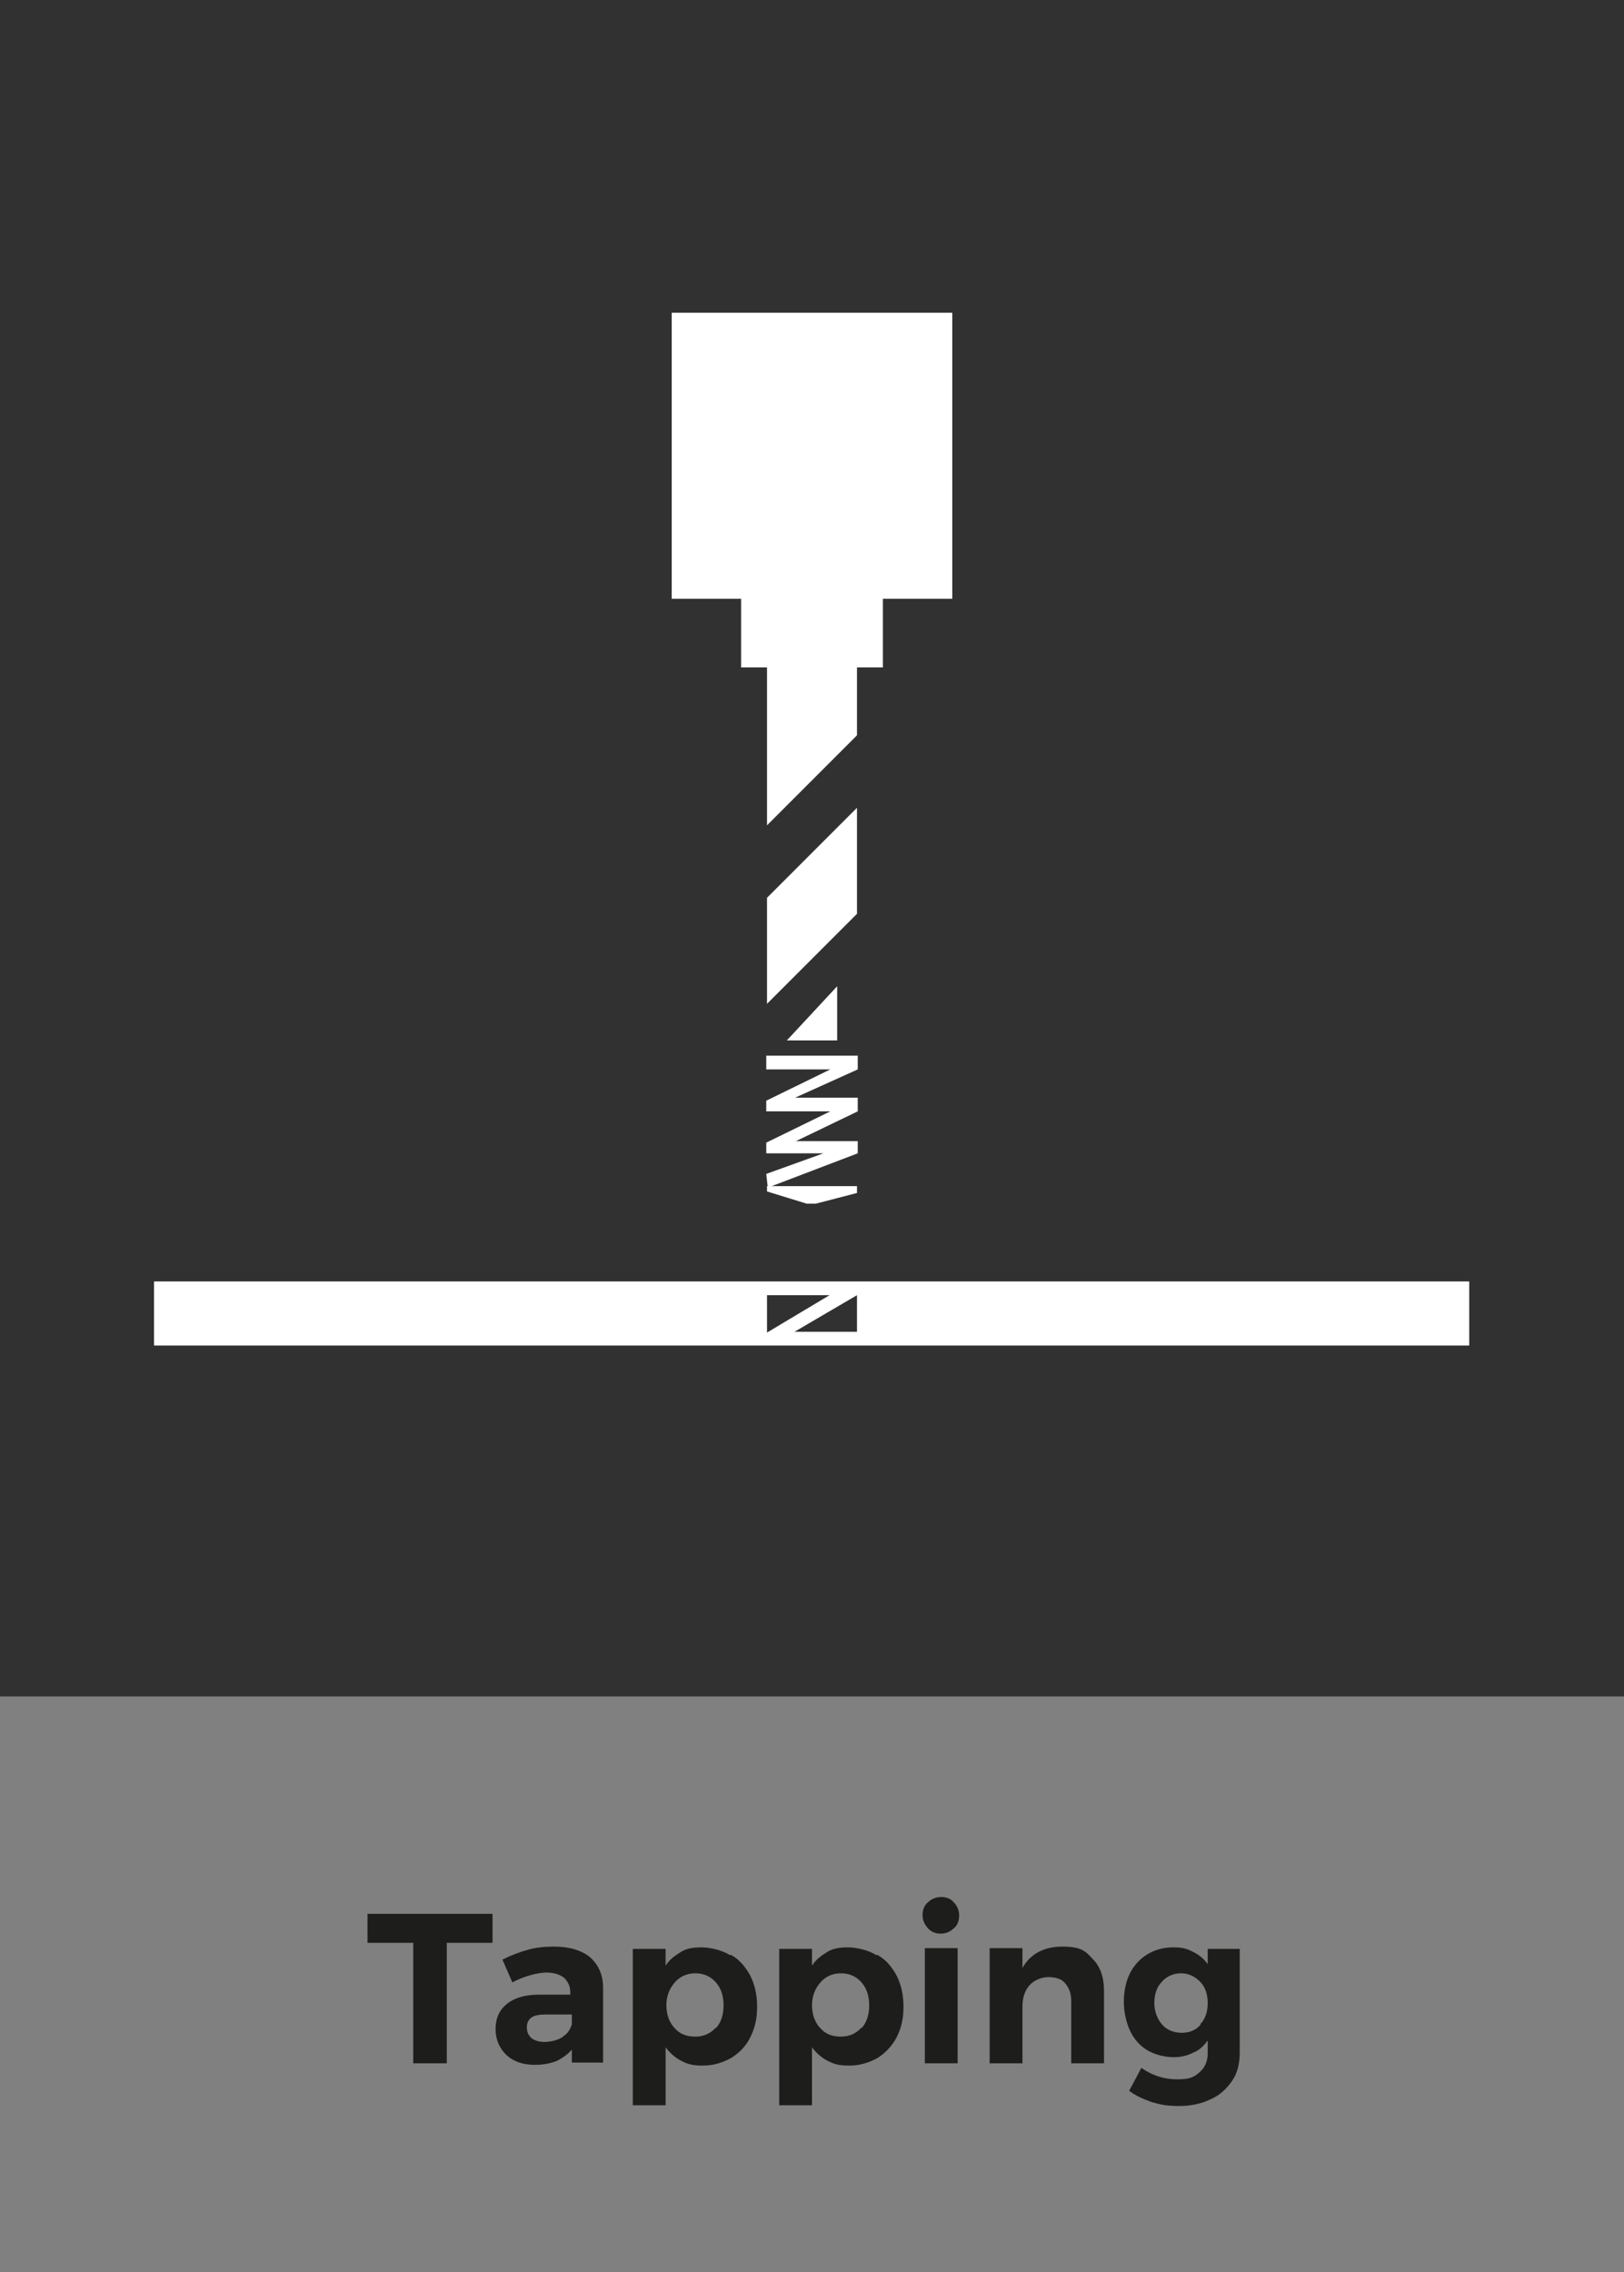 <?xml version="1.0" encoding="UTF-8"?>
<svg xmlns="http://www.w3.org/2000/svg" id="Calque_1" version="1.1" viewBox="0 0 213 297.9">
  <rect x="0" y="0" width="213" height="297.9" fill="#808080" stroke="none"/>
  <!-- Generator: Adobe Illustrator 29.2.1, SVG Export Plug-In . SVG Version: 2.1.0 Build 116)  -->
  <defs>
    <style>
      .st0 {
        fill: #313131;
      }

      .st1 {
        fill: #fff;
      }

      .st2 {
        isolation: isolate;
      }

      .st3 {
        fill: #1d1d1b;
      }
    </style>
  </defs>
  <rect class="st0" x="-4.7" y="-4.9" width="222.4" height="227.3"></rect>
  <g>
    <polygon class="st1" points="97.2 87.5 100.6 87.5 100.6 108.2 112.4 96.4 112.4 87.5 115.8 87.5 115.8 78.5 124.9 78.5 124.9 41 88.1 41 88.1 78.5 97.2 78.5 97.2 87.5"></polygon>
    <polygon class="st1" points="112.4 119.8 112.4 105.9 100.6 117.7 100.6 131.6 112.4 119.8"></polygon>
    <polygon class="st1" points="103.2 136.4 109.8 136.4 109.8 129.3 103.2 136.4"></polygon>
    <polygon class="st1" points="100.6 155.5 112.4 155.5 112.4 156.4 107 157.8 105.8 157.8 100.6 156.2 100.6 155.5"></polygon>
    <polygon class="st1" points="100.7 155.7 100.5 153.9 108 151.2 100.5 151.2 100.5 149.8 108.9 145.7 100.5 145.7 100.5 144.3 108.9 140.2 100.5 140.2 100.5 138.4 112.5 138.4 112.5 140.2 104.3 143.9 112.5 143.9 112.5 145.7 104.4 149.6 112.5 149.6 112.5 151.2 100.7 155.7"></polygon>
    <path class="st1" d="M112.4,168H20.2v8.4h172.5v-8.4h-80.4.1ZM100.6,169.8h8.2l-8.2,4.9v-4.9ZM112.4,174.6h-8.2l8.2-4.8v4.8Z"></path>
  </g>
  <g class="st2">
    <path class="st3" d="M48.2,250.9h16.4v3.8h-6v15.8h-4.4v-15.8h-6s0-3.8,0-3.8Z"></path>
    <path class="st3" d="M75,270.5v-1.8c-.5.6-1.2,1.1-2,1.5-.8.3-1.7.5-2.8.5-1.6,0-2.8-.4-3.8-1.3-.9-.9-1.4-2-1.4-3.4s.5-2.5,1.5-3.3,2.4-1.2,4.2-1.2h4.1v-.3c0-.8-.3-1.4-.8-1.9-.5-.4-1.3-.7-2.3-.7s-2.9.4-4.5,1.3l-1.3-3c1.2-.6,2.3-1,3.4-1.3,1-.3,2.2-.4,3.4-.4,2,0,3.6.5,4.7,1.4,1.1,1,1.7,2.3,1.7,4v9.8h-4.2.1ZM73.8,267c.7-.4,1-1,1.2-1.6v-1.3h-3.4c-.8,0-1.5.1-1.9.4s-.6.7-.6,1.3.2,1,.6,1.4c.4.3,1,.5,1.7.5s1.7-.2,2.3-.6h.1Z"></path>
    <path class="st3" d="M95.9,256.3c1.1.6,1.9,1.6,2.5,2.7.6,1.2.9,2.5.9,4.1s-.3,2.8-.9,4-1.4,2-2.5,2.7c-1.1.6-2.3,1-3.7,1s-2-.2-2.8-.6-1.5-1-2.1-1.8v7.6h-4.3v-20.5h4.3v2.2c.5-.8,1.2-1.3,2-1.8s1.7-.6,2.7-.6,2.6.3,3.7,1h.2ZM93.9,265.9c.7-.8,1-1.8,1-3s-.3-2.2-1-3-1.6-1.2-2.7-1.2-2,.4-2.7,1.2c-.7.8-1.1,1.8-1.1,3s.4,2.3,1.1,3c.7.8,1.6,1.1,2.7,1.1s2-.4,2.7-1.2h0Z"></path>
    <path class="st3" d="M115.1,256.3c1.1.6,1.9,1.6,2.5,2.7.6,1.2.9,2.5.9,4.1s-.3,2.8-.9,4c-.6,1.1-1.4,2-2.5,2.7-1.1.6-2.3,1-3.7,1s-2-.2-2.8-.6-1.5-1-2.1-1.8v7.6h-4.3v-20.5h4.3v2.2c.5-.8,1.2-1.3,2-1.8s1.7-.6,2.7-.6,2.6.3,3.7,1h.2ZM113,265.9c.7-.8,1-1.8,1-3s-.3-2.2-1-3-1.6-1.2-2.7-1.2-2,.4-2.7,1.2c-.7.8-1.1,1.8-1.1,3s.4,2.3,1.1,3c.7.8,1.6,1.1,2.7,1.1s2-.4,2.7-1.2h0Z"></path>
    <path class="st3" d="M125.1,249.4c.4.4.7,1,.7,1.7s-.2,1.3-.7,1.7c-.4.4-1,.7-1.7.7s-1.2-.2-1.7-.7c-.4-.5-.7-1-.7-1.7s.2-1.3.7-1.7c.4-.4,1-.7,1.7-.7s1.3.2,1.7.7ZM121.3,255.4h4.3v15.1h-4.3v-15.1Z"></path>
    <path class="st3" d="M143.3,256.8c1,1,1.5,2.4,1.5,4.2v9.5h-4.3v-8.2c0-1-.3-1.7-.8-2.3-.5-.6-1.3-.8-2.2-.8s-1.9.4-2.5,1.1-.9,1.6-.9,2.8v7.4h-4.3v-15.1h4.3v2.6c1-1.8,2.8-2.8,5.2-2.8s3,.5,4,1.6Z"></path>
    <path class="st3" d="M162.6,255.4v13.7c0,1.4-.3,2.7-1,3.7s-1.6,1.9-2.8,2.4c-1.2.6-2.6.9-4.2.9s-2.4-.2-3.5-.5c-1.1-.4-2.1-.8-3-1.5l1.6-3c1.4,1,3,1.5,4.7,1.5s2.2-.3,2.9-.9,1.1-1.4,1.1-2.5v-1.7c-.5.7-1.1,1.3-1.9,1.6-.8.4-1.6.6-2.6.6s-2.4-.3-3.4-.9-1.8-1.5-2.3-2.6-.8-2.4-.8-3.8.3-2.7.8-3.7,1.3-1.9,2.3-2.5,2.1-.9,3.4-.9,1.8.2,2.6.6c.8.4,1.4.9,1.9,1.6v-2h4.3-.1ZM157.4,265.4c.7-.7,1-1.7,1-2.8s-.3-2.1-1-2.8c-.7-.7-1.5-1.1-2.5-1.1s-1.9.4-2.5,1.1c-.7.7-1,1.7-1,2.8s.4,2.1,1,2.8,1.5,1.1,2.6,1.1,1.9-.4,2.5-1.1h-.1Z"></path>
  </g>
</svg>
